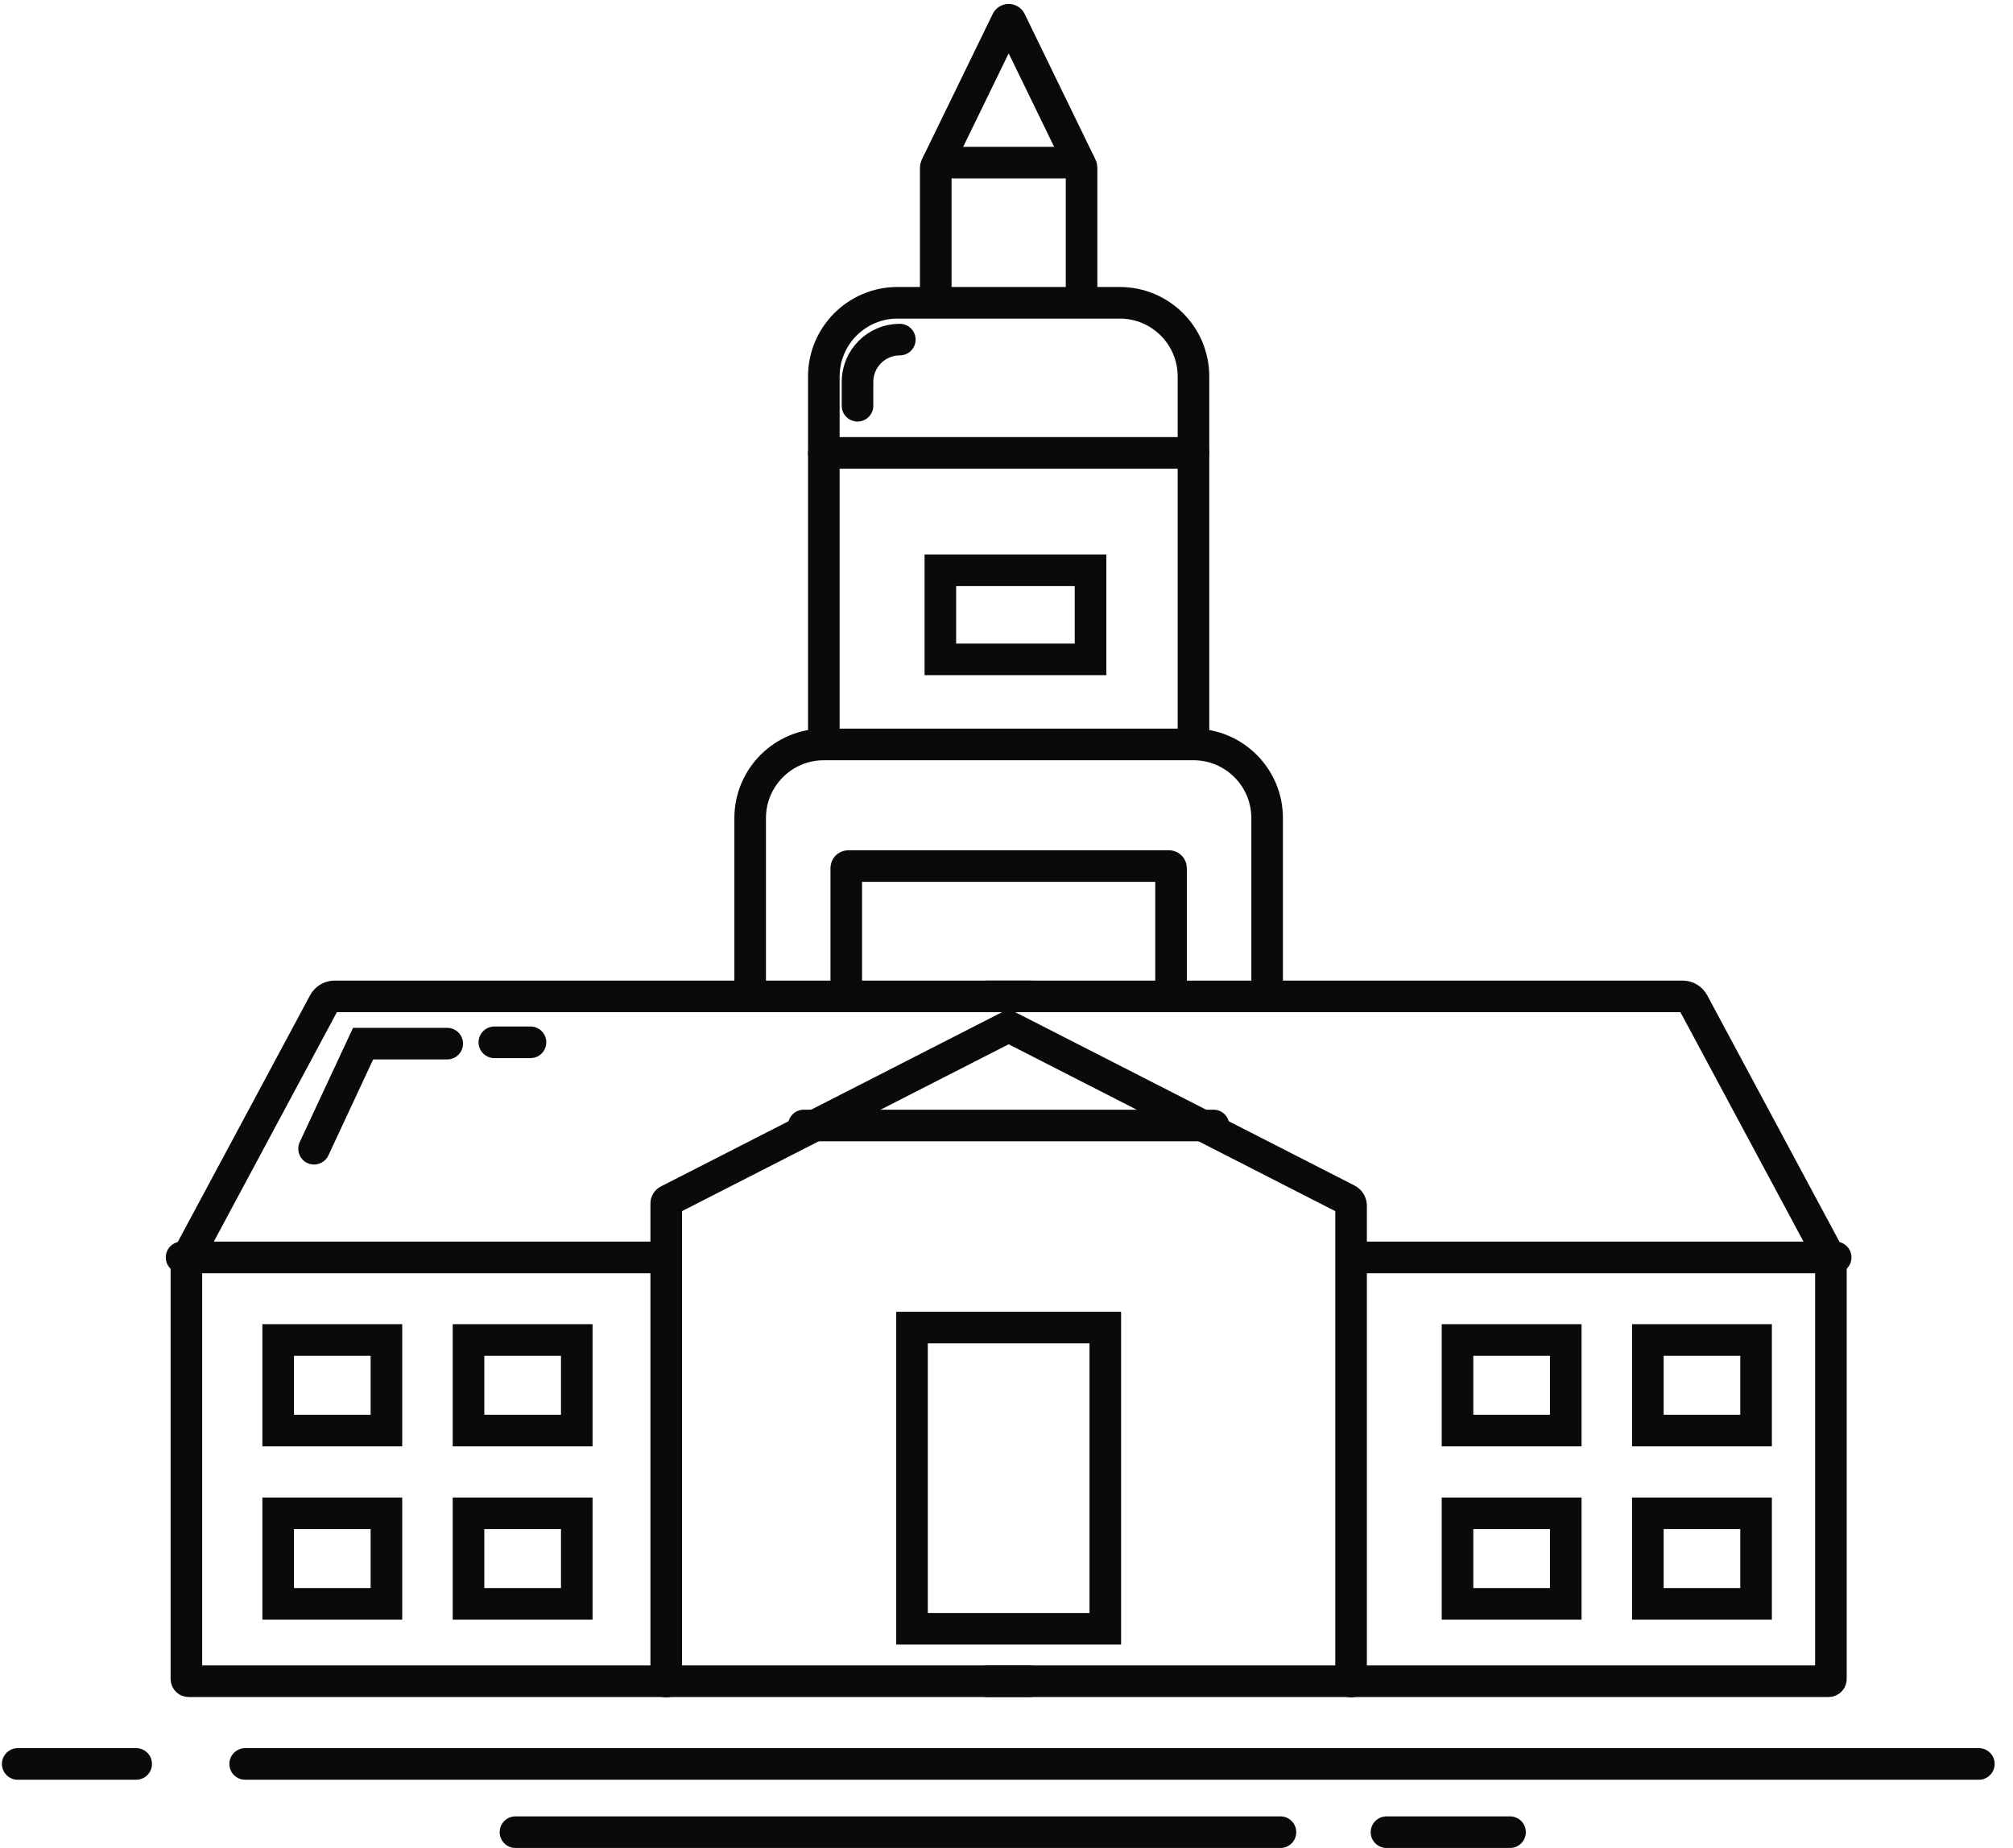 <svg xmlns="http://www.w3.org/2000/svg" xmlns:xlink="http://www.w3.org/1999/xlink" version="1.1" width="439" height="403" viewBox="0 0 439 403" xml:space="preserve">
<g transform="matrix(1 0 0 1 219.97 201.54)"  >
<g style=""   >
		<g transform="matrix(0.13 0 0 -0.13 -87.34 90.42)" id="surface1" clip-path="url(#CLIPPATH_6)"  >
<clipPath id="CLIPPATH_6" >
	<path transform="matrix(10 0 0 -10 235.31 248.14) translate(-123, -194.15)" id="clip1" d="M 0 86 L 246 86 L 246 302.309 L 0 302.309 Z M 0 86" stroke-linecap="round" />
</clipPath>
<path style="stroke: rgb(10,10,10); stroke-width: 53; stroke-dasharray: none; stroke-linecap: round; stroke-dashoffset: 0; stroke-linejoin: miter; stroke-miterlimit: 10; fill: none; fill-rule: nonzero; opacity: 1;"  transform=" translate(-994.69, -833.41)" d="M 1702.227 258.998 L 290.859 258.998 C 288.867 258.998 287.148 260.639 287.148 262.748 L 287.148 961.03 C 287.148 962.866 287.344 964.663 287.812 966.498 C 288.281 968.413 288.984 970.209 289.922 971.928 L 517.969 1397.123 C 521.523 1403.725 528.398 1407.827 535.859 1407.827 L 1702.227 1407.827" stroke-linecap="round" />
</g>
		<g transform="matrix(0.13 0 0 -0.13 -129.14 72.67)" id="surface1"  >
<path style="stroke: rgb(10,10,10); stroke-width: 53; stroke-dasharray: none; stroke-linecap: round; stroke-dashoffset: 0; stroke-linejoin: miter; stroke-miterlimit: 10; fill: none; fill-rule: nonzero; opacity: 1;"  transform=" translate(-681.21, -966.5)" d="M 287.109 966.498 L 1075.312 966.498" stroke-linecap="round" />
</g>
		<g transform="matrix(0.13 0 0 -0.13 129.13 72.67)" id="surface1"  >
<path style="stroke: rgb(10,10,10); stroke-width: 53; stroke-dasharray: none; stroke-linecap: round; stroke-dashoffset: 0; stroke-linejoin: miter; stroke-miterlimit: 10; fill: none; fill-rule: nonzero; opacity: 1;"  transform=" translate(-2618.26, -966.5)" d="M 2224.219 966.498 L 3012.305 966.498" stroke-linecap="round" />
</g>
		<g transform="matrix(0.13 0 0 -0.13 0 -13.02)" id="surface1"  >
<path style="stroke: rgb(10,10,10); stroke-width: 53; stroke-dasharray: none; stroke-linecap: round; stroke-dashoffset: 0; stroke-linejoin: miter; stroke-miterlimit: 10; fill: none; fill-rule: nonzero; opacity: 1;"  transform=" translate(-1649.73, -1609.17)" d="M 1216.094 1407.827 L 1216.094 1686.928 C 1216.094 1755.17 1271.406 1810.522 1339.688 1810.522 L 1959.766 1810.522 C 2028.047 1810.522 2083.359 1755.17 2083.359 1686.928 L 2083.359 1407.827" stroke-linecap="round" />
</g>
		<g transform="matrix(0.13 0 0 -0.13 0 -167.36)" id="surface1"  >
<path style="stroke: rgb(10,10,10); stroke-width: 53; stroke-dasharray: none; stroke-linecap: round; stroke-dashoffset: 0; stroke-linejoin: miter; stroke-miterlimit: 10; fill: none; fill-rule: nonzero; opacity: 1;"  transform=" translate(-1649.73, -2766.78)" d="M 1527.422 2536.967 L 1527.422 2748.647 C 1527.422 2749.155 1527.5 2749.584 1527.734 2750.053 C 1533.281 2761.498 1613.711 2926.733 1646.836 2994.741 C 1648.008 2997.202 1651.523 2997.202 1652.734 2994.741 C 1685.742 2926.733 1766.133 2761.498 1771.719 2750.053 C 1771.953 2749.584 1772.031 2749.155 1772.031 2748.647 L 1772.031 2536.967" stroke-linecap="round" />
</g>
		<g transform="matrix(0.13 0 0 -0.13 87.34 90.42)" id="surface1" clip-path="url(#CLIPPATH_7)"  >
<clipPath id="CLIPPATH_7" >
	<path transform="matrix(10 0 0 -10 -235.02 248.14) translate(-206.97, -194.15)" id="clip2" d="M 84 86 L 329.949 86 L 329.949 302.309 L 84 302.309 Z M 84 86" stroke-linecap="round" />
</clipPath>
<path style="stroke: rgb(10,10,10); stroke-width: 53; stroke-dasharray: none; stroke-linecap: round; stroke-dashoffset: 0; stroke-linejoin: miter; stroke-miterlimit: 10; fill: none; fill-rule: nonzero; opacity: 1;"  transform=" translate(-2304.77, -833.41)" d="M 1597.227 1407.827 L 2763.594 1407.827 C 2771.055 1407.827 2777.93 1403.725 2781.445 1397.123 L 3009.531 971.967 C 3011.328 968.608 3012.305 964.819 3012.305 960.991 L 3012.305 262.709 C 3012.305 260.639 3010.625 258.998 3008.594 258.998 L 1597.227 258.998" stroke-linecap="round" />
</g>
		<g transform="matrix(0.13 0 0 -0.13 0 -88.29)" id="surface1"  >
<path style="stroke: rgb(10,10,10); stroke-width: 53; stroke-dasharray: none; stroke-linecap: round; stroke-dashoffset: 0; stroke-linejoin: miter; stroke-miterlimit: 10; fill: none; fill-rule: nonzero; opacity: 1;"  transform=" translate(-1649.73, -2173.74)" d="M 1959.766 1810.522 L 1959.766 2413.373 C 1959.766 2481.616 1904.414 2536.967 1836.172 2536.967 L 1463.281 2536.967 C 1395.039 2536.967 1339.688 2481.616 1339.688 2413.373 L 1339.688 1810.522" stroke-linecap="round" />
</g>
		<g transform="matrix(0.13 0 0 -0.13 0 93.75)" id="surface1" clip-path="url(#CLIPPATH_8)"  >
<clipPath id="CLIPPATH_8" >
	<path transform="matrix(10 0 0 -10 0.21 248.12) translate(-165, -196.65)" id="clip3" d="M 32 91 L 298 91 L 298 302.309 L 32 302.309 Z M 32 91" stroke-linecap="round" />
</clipPath>
<path style="stroke: rgb(10,10,10); stroke-width: 53; stroke-dasharray: none; stroke-linecap: round; stroke-dashoffset: 0; stroke-linejoin: miter; stroke-miterlimit: 10; fill: none; fill-rule: nonzero; opacity: 1;"  transform=" translate(-1649.79, -808.43)" d="M 1075.352 258.998 L 1075.352 1061.147 C 1075.352 1063.178 1076.484 1065.014 1078.242 1065.912 C 1111.836 1083.061 1427.383 1244.233 1595.195 1330.014 C 1615.898 1340.639 1634.375 1350.014 1649.766 1357.866 C 1665.195 1350.014 1683.672 1340.639 1704.336 1330.014 C 1867.578 1246.577 2170.547 1091.811 2217.891 1067.631 C 2221.797 1065.639 2224.219 1061.655 2224.219 1057.28 L 2224.219 258.998" stroke-linecap="round" />
</g>
		<g transform="matrix(0.13 0 0 -0.13 0 0.41)" id="surface1"  >
<path style="stroke: rgb(10,10,10); stroke-width: 53; stroke-dasharray: none; stroke-linecap: round; stroke-dashoffset: 0; stroke-linejoin: miter; stroke-miterlimit: 10; fill: none; fill-rule: nonzero; opacity: 1;"  transform=" translate(-1649.73, -1508.49)" d="M 1377.305 1407.827 L 1377.305 1605.756 C 1377.305 1607.631 1378.828 1609.155 1380.703 1609.155 L 1918.75 1609.155 C 1920.625 1609.155 1922.148 1607.631 1922.148 1605.756 L 1922.148 1407.827" stroke-linecap="round" />
</g>
		<g transform="matrix(0.13 0 0 -0.13 0 -166.08)" id="surface1"  >
<path style="stroke: rgb(10,10,10); stroke-width: 53; stroke-dasharray: none; stroke-linecap: round; stroke-dashoffset: 0; stroke-linejoin: miter; stroke-miterlimit: 10; fill: none; fill-rule: nonzero; opacity: 1;"  transform=" translate(-1649.73, -2757.16)" d="M 1768.281 2757.162 L 1531.172 2757.162" stroke-linecap="round" />
</g>
		<g transform="matrix(0.13 0 0 -0.13 -147.5 100.55)" id="surface1"  >
<path style="stroke: rgb(10,10,10); stroke-width: 53; stroke-dasharray: none; stroke-linecap: round; stroke-dashoffset: 0; stroke-linejoin: miter; stroke-miterlimit: 10; fill: none; fill-rule: nonzero; opacity: 1;"  transform=" translate(-543.5, -757.44)" d="M 452.695 681.459 L 634.297 681.459 L 634.297 833.413 L 452.695 833.413 Z M 452.695 681.459" stroke-linecap="round" />
</g>
		<g transform="matrix(0.13 0 0 -0.13 -105.99 100.55)" id="surface1"  >
<path style="stroke: rgb(10,10,10); stroke-width: 53; stroke-dasharray: none; stroke-linecap: round; stroke-dashoffset: 0; stroke-linejoin: miter; stroke-miterlimit: 10; fill: none; fill-rule: nonzero; opacity: 1;"  transform=" translate(-854.82, -757.44)" d="M 764.023 681.459 L 945.625 681.459 L 945.625 833.413 L 764.023 833.413 Z M 764.023 681.459" stroke-linecap="round" />
</g>
		<g transform="matrix(0.13 0 0 -0.13 -147.5 138.35)" id="surface1"  >
<path style="stroke: rgb(10,10,10); stroke-width: 53; stroke-dasharray: none; stroke-linecap: round; stroke-dashoffset: 0; stroke-linejoin: miter; stroke-miterlimit: 10; fill: none; fill-rule: nonzero; opacity: 1;"  transform=" translate(-543.5, -473.92)" d="M 452.695 397.944 L 634.297 397.944 L 634.297 549.897 L 452.695 549.897 Z M 452.695 397.944" stroke-linecap="round" />
</g>
		<g transform="matrix(0.13 0 0 -0.13 -105.99 138.35)" id="surface1"  >
<path style="stroke: rgb(10,10,10); stroke-width: 53; stroke-dasharray: none; stroke-linecap: round; stroke-dashoffset: 0; stroke-linejoin: miter; stroke-miterlimit: 10; fill: none; fill-rule: nonzero; opacity: 1;"  transform=" translate(-854.82, -473.92)" d="M 764.023 397.944 L 945.625 397.944 L 945.625 549.897 L 764.023 549.897 Z M 764.023 397.944" stroke-linecap="round" />
</g>
		<g transform="matrix(0.13 0 0 -0.13 109.69 100.55)" id="surface1"  >
<path style="stroke: rgb(10,10,10); stroke-width: 53; stroke-dasharray: none; stroke-linecap: round; stroke-dashoffset: 0; stroke-linejoin: miter; stroke-miterlimit: 10; fill: none; fill-rule: nonzero; opacity: 1;"  transform=" translate(-2472.44, -757.44)" d="M 2381.641 681.459 L 2563.242 681.459 L 2563.242 833.413 L 2381.641 833.413 Z M 2381.641 681.459" stroke-linecap="round" />
</g>
		<g transform="matrix(0.13 0 0 -0.13 151.2 100.55)" id="surface1"  >
<path style="stroke: rgb(10,10,10); stroke-width: 53; stroke-dasharray: none; stroke-linecap: round; stroke-dashoffset: 0; stroke-linejoin: miter; stroke-miterlimit: 10; fill: none; fill-rule: nonzero; opacity: 1;"  transform=" translate(-2783.75, -757.44)" d="M 2692.969 681.459 L 2874.531 681.459 L 2874.531 833.413 L 2692.969 833.413 Z M 2692.969 681.459" stroke-linecap="round" />
</g>
		<g transform="matrix(0.13 0 0 -0.13 109.69 138.35)" id="surface1"  >
<path style="stroke: rgb(10,10,10); stroke-width: 53; stroke-dasharray: none; stroke-linecap: round; stroke-dashoffset: 0; stroke-linejoin: miter; stroke-miterlimit: 10; fill: none; fill-rule: nonzero; opacity: 1;"  transform=" translate(-2472.44, -473.92)" d="M 2381.641 397.944 L 2563.242 397.944 L 2563.242 549.897 L 2381.641 549.897 Z M 2381.641 397.944" stroke-linecap="round" />
</g>
		<g transform="matrix(0.13 0 0 -0.13 151.2 138.35)" id="surface1"  >
<path style="stroke: rgb(10,10,10); stroke-width: 53; stroke-dasharray: none; stroke-linecap: round; stroke-dashoffset: 0; stroke-linejoin: miter; stroke-miterlimit: 10; fill: none; fill-rule: nonzero; opacity: 1;"  transform=" translate(-2783.75, -473.92)" d="M 2692.969 397.944 L 2874.531 397.944 L 2874.531 549.897 L 2692.969 549.897 Z M 2692.969 397.944" stroke-linecap="round" />
</g>
		<g transform="matrix(0.13 0 0 -0.13 0 120.81)" id="surface1"  >
<path style="stroke: rgb(10,10,10); stroke-width: 53; stroke-dasharray: none; stroke-linecap: round; stroke-dashoffset: 0; stroke-linejoin: miter; stroke-miterlimit: 10; fill: none; fill-rule: nonzero; opacity: 1;"  transform=" translate(-1649.79, -605.5)" d="M 1487.656 352.866 L 1811.914 352.866 L 1811.914 858.139 L 1487.656 858.139 Z M 1487.656 352.866" stroke-linecap="round" />
</g>
		<g transform="matrix(0.13 0 0 -0.13 0 -102.78)" id="surface1"  >
<path style="stroke: rgb(10,10,10); stroke-width: 53; stroke-dasharray: none; stroke-linecap: round; stroke-dashoffset: 0; stroke-linejoin: miter; stroke-miterlimit: 10; fill: none; fill-rule: nonzero; opacity: 1;"  transform=" translate(-1649.73, -2282.44)" d="M 1339.688 2282.436 L 1959.766 2282.436" stroke-linecap="round" />
</g>
		<g transform="matrix(0.13 0 0 -0.13 1.48 -67.46)" id="surface1"  >
<path style="stroke: rgb(10,10,10); stroke-width: 53; stroke-dasharray: none; stroke-linecap: round; stroke-dashoffset: 0; stroke-linejoin: miter; stroke-miterlimit: 10; fill: none; fill-rule: nonzero; opacity: 1;"  transform=" translate(-1660.86, -2017.47)" d="M 1534.883 1942.748 L 1786.836 1942.748 L 1786.836 2092.202 L 1534.883 2092.202 Z M 1534.883 1942.748" stroke-linecap="round" />
</g>
		<g transform="matrix(0.13 0 0 -0.13 22.54 183.13)" id="surface1" clip-path="url(#CLIPPATH_9)"  >
<clipPath id="CLIPPATH_9" >
	<path transform="matrix(10 0 0 -10 -4.02 0) translate(-181.47, -288.5)" id="clip4" d="M 33 285 L 329.949 285 L 329.949 292 L 33 292 Z M 33 285" stroke-linecap="round" />
</clipPath>
<path style="stroke: rgb(10,10,10); stroke-width: 53; stroke-dasharray: none; stroke-linecap: round; stroke-dashoffset: 0; stroke-linejoin: miter; stroke-miterlimit: 10; fill: none; fill-rule: nonzero; opacity: 1;"  transform=" translate(-1818.77, -138.1)" d="M 364.57 138.1 L 3272.969 138.1" stroke-linecap="round" />
</g>
		<g transform="matrix(0.13 0 0 -0.13 -203.19 183.13)" id="surface1"  >
<path style="stroke: rgb(10,10,10); stroke-width: 53; stroke-dasharray: none; stroke-linecap: round; stroke-dashoffset: 0; stroke-linejoin: miter; stroke-miterlimit: 10; fill: none; fill-rule: nonzero; opacity: 1;"  transform=" translate(-125.84, -138.1)" d="M 26.484 138.1 L 225.195 138.1" stroke-linecap="round" />
</g>
		<g transform="matrix(0.13 0 0 -0.13 95.87 198.01)" id="surface1" clip-path="url(#CLIPPATH_10)"  >
<clipPath id="CLIPPATH_10" >
	<path transform="matrix(10 0 0 -10 -3.81 0.06) translate(-236.5, -299.65)" id="clip5" d="M 223 297 L 250 297 L 250 302.309 L 223 302.309 Z M 223 297" stroke-linecap="round" />
</clipPath>
<path style="stroke: rgb(10,10,10); stroke-width: 53; stroke-dasharray: none; stroke-linecap: round; stroke-dashoffset: 0; stroke-linejoin: miter; stroke-miterlimit: 10; fill: none; fill-rule: nonzero; opacity: 1;"  transform=" translate(-2368.81, -26.5)" d="M 2265.195 26.498 L 2472.422 26.498" stroke-linecap="round" />
</g>
		<g transform="matrix(0.13 0 0 -0.13 -24.14 198.01)" id="surface1" clip-path="url(#CLIPPATH_11)"  >
<clipPath id="CLIPPATH_11" >
	<path transform="matrix(10 0 0 -10 1.31 0.06) translate(-147, -299.65)" id="clip6" d="M 80 297 L 214 297 L 214 302.309 L 80 302.309 Z M 80 297" stroke-linecap="round" />
</clipPath>
<path style="stroke: rgb(10,10,10); stroke-width: 53; stroke-dasharray: none; stroke-linecap: round; stroke-dashoffset: 0; stroke-linejoin: miter; stroke-miterlimit: 10; fill: none; fill-rule: nonzero; opacity: 1;"  transform=" translate(-1468.69, -26.5)" d="M 827.031 26.498 L 2110.352 26.498" stroke-linecap="round" />
</g>
		<g transform="matrix(0.13 0 0 -0.13 0 43.9)" id="surface1"  >
<path style="stroke: rgb(10,10,10); stroke-width: 53; stroke-dasharray: none; stroke-linecap: round; stroke-dashoffset: 0; stroke-linejoin: miter; stroke-miterlimit: 10; fill: none; fill-rule: nonzero; opacity: 1;"  transform=" translate(-1649.75, -1182.28)" d="M 1993.398 1182.28 L 1306.094 1182.28" stroke-linecap="round" />
</g>
		<g transform="matrix(0.13 0 0 -0.13 -108.22 25.76)" id="surface1"  >
<path style="stroke: rgb(10,10,10); stroke-width: 53; stroke-dasharray: none; stroke-linecap: round; stroke-dashoffset: 0; stroke-linejoin: miter; stroke-miterlimit: 10; fill: none; fill-rule: nonzero; opacity: 1;"  transform=" translate(-838.13, -1318.37)" d="M 807.812 1318.373 L 868.438 1318.373" stroke-linecap="round" />
</g>
		<g transform="matrix(0.13 0 0 -0.13 -136.96 37.51)" id="surface1"  >
<path style="stroke: rgb(10,10,10); stroke-width: 53; stroke-dasharray: none; stroke-linecap: round; stroke-dashoffset: 0; stroke-linejoin: miter; stroke-miterlimit: 10; fill: none; fill-rule: nonzero; opacity: 1;"  transform=" translate(-622.58, -1230.23)" d="M 510.898 1142.084 L 593.164 1318.373 L 734.258 1318.373" stroke-linecap="round" />
</g>
		<g transform="matrix(0.13 0 0 -0.13 -28.35 -120.27)" id="surface1"  >
<path style="stroke: rgb(10,10,10); stroke-width: 53; stroke-dasharray: none; stroke-linecap: round; stroke-dashoffset: 0; stroke-linejoin: miter; stroke-miterlimit: 10; fill: none; fill-rule: nonzero; opacity: 1;"  transform=" translate(-1437.13, -2413.59)" d="M 1401.641 2358.1 L 1401.641 2398.1 C 1401.641 2437.319 1433.438 2469.077 1472.617 2469.077" stroke-linecap="round" />
</g>
</g>
</g>
</svg>